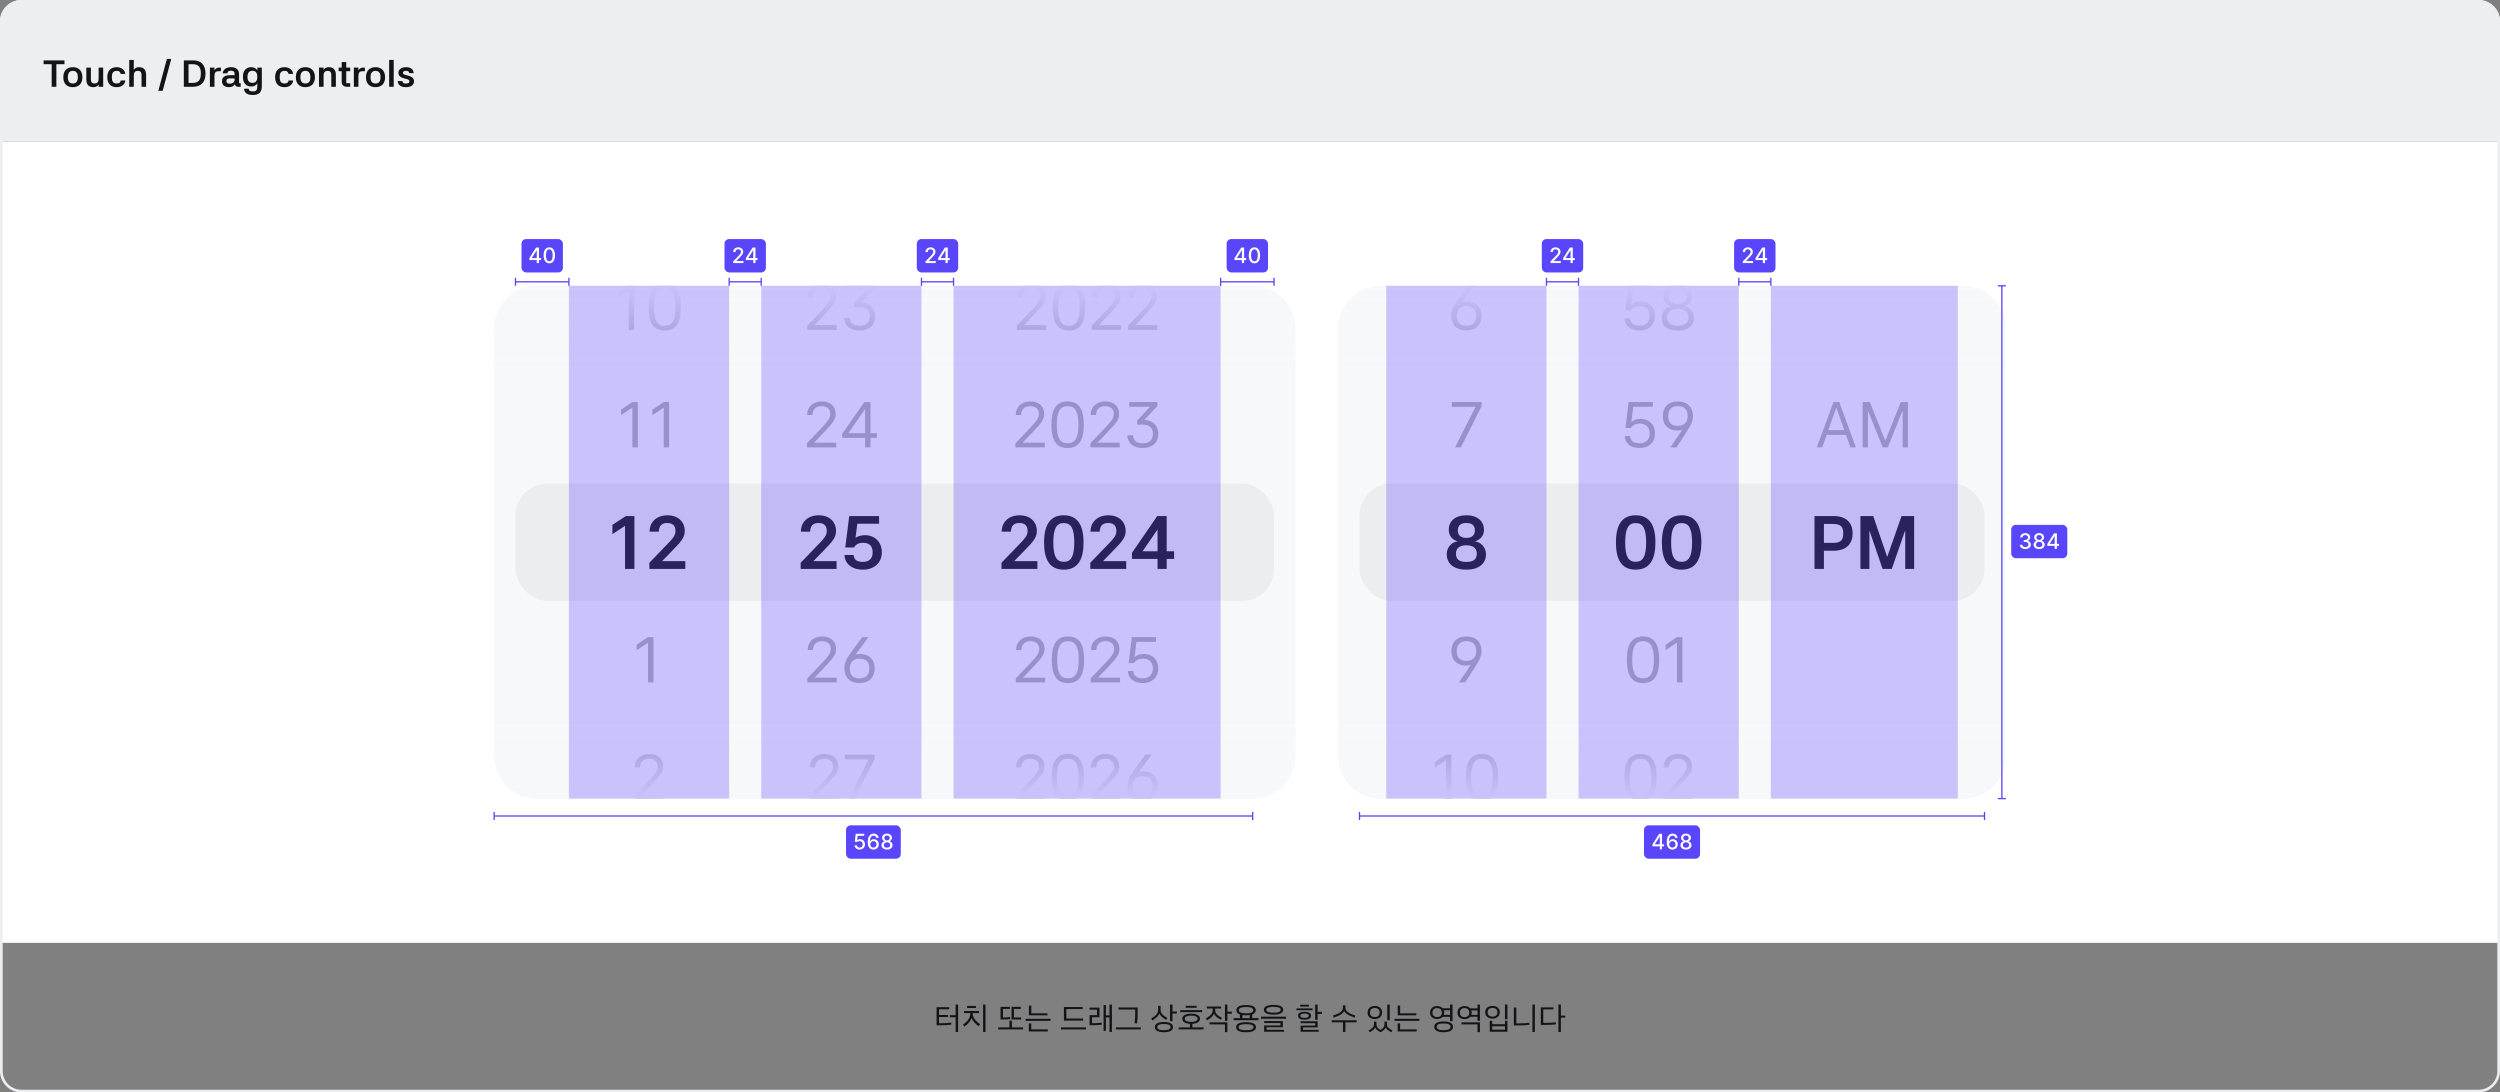 <svg width="1872" height="818" viewBox="0 0 1872 818" fill="none" xmlns="http://www.w3.org/2000/svg">
<rect x="0" y="0" width="1872" height="818" fill="#808080" stroke="none"/>
<g clip-path="url(#clip0_30165_47212)">
<rect width="1872" height="106" fill="#EDEEF2"/>
<path d="M32.644 45.204H48.268V48.088H42.22V65H38.692V48.088H32.644V45.204ZM54.532 65.28C50.08 65.28 47.392 62.592 47.392 57.832C47.392 53.044 50.108 50.3 54.532 50.3C58.9 50.3 61.7 52.988 61.7 57.832C61.7 62.648 58.928 65.28 54.532 65.28ZM54.532 62.508C57.052 62.508 58.284 61.024 58.284 57.832C58.284 54.64 57.052 53.072 54.532 53.072C52.04 53.072 50.808 54.64 50.808 57.832C50.808 61.024 52.04 62.508 54.532 62.508ZM73.85 50.608H77.266V65H73.85L73.878 63.236C73.01 64.496 71.946 65.28 69.986 65.28C66.822 65.28 64.638 63.74 64.638 59.484V50.608H68.054V59.456C68.054 61.584 68.95 62.508 70.742 62.508C72.842 62.508 73.85 61.444 73.85 59.036V50.608ZM87.453 65.28C82.777 65.28 80.341 62.536 80.341 57.804C80.341 53.044 82.889 50.3 87.397 50.3C90.953 50.3 93.669 52.484 93.753 55.368H90.337C90.281 54.22 89.497 53.072 87.425 53.072C84.709 53.072 83.757 54.612 83.757 57.804C83.757 60.968 84.709 62.508 87.425 62.508C89.469 62.508 90.281 61.64 90.393 60.268H93.809C93.753 62.844 91.345 65.28 87.453 65.28ZM100.185 65H96.769V44.896H100.185L100.157 52.344C101.025 51.084 102.089 50.3 104.049 50.3C107.213 50.3 109.397 51.84 109.397 56.096V65H105.981V56.124C105.981 53.996 105.085 53.072 103.293 53.072C101.193 53.072 100.185 54.136 100.185 56.544V65ZM121.828 67.968H118.552L124.964 44.14H128.24L121.828 67.968ZM137.651 65V45.204H144.623C150.783 45.204 153.891 48.872 153.891 55.088C153.891 61.276 150.783 65 144.371 65H137.651ZM144.203 62.088C148.823 62.088 150.391 59.708 150.391 55.088C150.391 50.44 148.823 48.088 144.455 48.088H141.179V62.088H144.203ZM160.588 65H157.172V50.608H160.588L160.56 52.736C161.372 51.28 162.52 50.608 164.312 50.608H165.432V53.324H163.64C161.596 53.324 160.588 54.36 160.588 56.74V65ZM178.267 65C176.951 65 176.139 64.216 175.831 63.04C175.047 64.412 173.675 65.28 171.547 65.28C168.355 65.28 166.227 63.88 166.227 60.8C166.227 57.188 169.335 56.292 172.079 56.292H175.663V55.312C175.663 53.716 174.795 52.932 172.947 52.932C171.155 52.932 170.343 53.604 170.175 54.92H166.759C166.955 51.98 169.643 50.3 173.031 50.3C175.607 50.3 179.023 51.28 179.023 55.536V62.228H180.227V65H178.267ZM169.531 60.716C169.531 62.004 170.287 62.648 171.911 62.648C174.291 62.648 175.663 61.444 175.663 59.596V58.7H172.107C170.371 58.7 169.531 59.428 169.531 60.716ZM188.084 64.776C184.36 64.776 181.896 62.256 181.896 57.552C181.896 52.54 184.612 50.3 188.084 50.3C190.324 50.3 191.836 51.224 192.732 52.736V50.608H196.064V64.16C196.204 68.752 194.104 71.16 189.428 71.16C184.696 71.16 182.932 69.284 182.764 66.428H186.208C186.376 67.8 186.824 68.444 189.428 68.444C192.004 68.444 192.648 67.352 192.676 64.552V62.452C191.752 63.88 190.268 64.776 188.084 64.776ZM189.036 62.06C191.472 62.06 192.676 60.52 192.676 57.552C192.676 54.556 191.472 53.016 189.036 53.016C186.544 53.016 185.312 54.556 185.312 57.552C185.312 60.52 186.544 62.06 189.036 62.06ZM213.125 65.28C208.449 65.28 206.013 62.536 206.013 57.804C206.013 53.044 208.561 50.3 213.069 50.3C216.625 50.3 219.341 52.484 219.425 55.368H216.009C215.953 54.22 215.169 53.072 213.097 53.072C210.381 53.072 209.429 54.612 209.429 57.804C209.429 60.968 210.381 62.508 213.097 62.508C215.141 62.508 215.953 61.64 216.065 60.268H219.481C219.425 62.844 217.017 65.28 213.125 65.28ZM228.657 65.28C224.205 65.28 221.517 62.592 221.517 57.832C221.517 53.044 224.233 50.3 228.657 50.3C233.025 50.3 235.825 52.988 235.825 57.832C235.825 62.648 233.053 65.28 228.657 65.28ZM228.657 62.508C231.177 62.508 232.409 61.024 232.409 57.832C232.409 54.64 231.177 53.072 228.657 53.072C226.165 53.072 224.933 54.64 224.933 57.832C224.933 61.024 226.165 62.508 228.657 62.508ZM242.291 65H238.875V50.608H242.291L242.263 52.344C243.131 51.084 244.195 50.3 246.155 50.3C249.319 50.3 251.503 51.84 251.503 56.096V65H248.087V56.124C248.087 53.996 247.191 53.072 245.399 53.072C243.299 53.072 242.291 54.136 242.291 56.544V65ZM262.227 53.324H259.259V62.284H262.227V65H259.987C257.551 65 255.843 63.88 255.843 61.276V53.324H253.575V50.608H255.843V46.464H259.259V50.608H262.227V53.324ZM268.377 65H264.961V50.608H268.377L268.349 52.736C269.161 51.28 270.309 50.608 272.101 50.608H273.221V53.324H271.429C269.385 53.324 268.377 54.36 268.377 56.74V65ZM281.184 65.28C276.732 65.28 274.044 62.592 274.044 57.832C274.044 53.044 276.76 50.3 281.184 50.3C285.552 50.3 288.352 52.988 288.352 57.832C288.352 62.648 285.58 65.28 281.184 65.28ZM281.184 62.508C283.704 62.508 284.936 61.024 284.936 57.832C284.936 54.64 283.704 53.072 281.184 53.072C278.692 53.072 277.46 54.64 277.46 57.832C277.46 61.024 278.692 62.508 281.184 62.508ZM294.818 65H291.402V44.896H294.818V65ZM306.457 54.78C306.233 53.436 305.561 53.044 304.105 53.044C302.649 53.044 301.725 53.52 301.725 54.472C301.725 55.284 302.285 55.788 303.657 56.124L305.673 56.656C308.529 57.384 310.013 58.672 310.013 60.828C310.013 63.572 307.829 65.28 303.881 65.28C300.157 65.28 298.029 63.656 297.805 60.716H301.333C301.501 62.032 302.145 62.536 303.825 62.536C305.953 62.536 306.541 61.948 306.541 60.968C306.541 60.1 306.037 59.568 304.693 59.232L302.677 58.728C299.849 58 298.337 56.656 298.337 54.612C298.337 52.008 300.521 50.3 304.105 50.3C307.549 50.3 309.677 51.952 309.761 54.78H306.457Z" fill="#131417"/>
<rect width="1872" height="600" transform="translate(0 106)" fill="white"/>
<g clip-path="url(#clip1_30165_47212)">
<path d="M370 246C370 228.327 384.327 214 402 214H938C955.673 214 970 228.327 970 246V566C970 583.673 955.673 598 938 598H402C384.327 598 370 583.673 370 566V246Z" fill="#F7F8FA"/>
<rect x="386" y="362" width="568" height="88" rx="24" fill="#131417" fill-opacity="0.05"/>
<g clip-path="url(#clip2_30165_47212)">
<path d="M474.844 247H470.812V217.24L462.316 222.856V218.728L470.764 213.064H474.844V247ZM497.706 247.48C489.066 247.48 485.61 241.576 485.61 230.008C485.61 218.488 489.21 212.584 497.706 212.584C506.25 212.584 509.85 218.488 509.85 230.008C509.85 241.576 506.298 247.48 497.706 247.48ZM497.706 243.928C503.514 243.928 505.818 239.656 505.818 230.008C505.818 220.408 503.514 216.136 497.706 216.136C491.946 216.136 489.642 220.408 489.642 230.008C489.642 239.656 491.898 243.928 497.706 243.928Z" fill="#1B1C1E" fill-opacity="0.32"/>
<path d="M615.94 231.832C619.972 227.56 621.94 225.16 621.94 221.992C621.94 218.056 619.396 216.136 615.364 216.136C611.236 216.136 608.644 218.488 608.644 222.76H604.66C604.612 216.52 609.124 212.584 615.508 212.584C621.988 212.584 625.972 216.232 625.972 221.992C625.972 225.832 624.052 228.52 618.1 234.76L609.844 243.448H626.404V247H604.42V243.928L615.94 231.832ZM643.704 247.48C636.6 247.48 632.328 244.072 632.088 237.976H636.36C636.6 241.96 639 243.928 643.752 243.928C648.456 243.928 651.24 241.528 651.24 236.824C651.24 232.312 648.456 229.96 643.656 229.96H639.48L639.432 226.888L649.08 216.616H633.528V213.064H654.552V216.136L644.856 226.36C652.872 226.936 655.272 232.264 655.272 236.824C655.272 243.592 650.76 247.48 643.704 247.48Z" fill="#1B1C1E" fill-opacity="0.32"/>
<path d="M772.87 231.832C776.902 227.56 778.87 225.16 778.87 221.992C778.87 218.056 776.326 216.136 772.294 216.136C768.166 216.136 765.574 218.488 765.574 222.76H761.59C761.542 216.52 766.054 212.584 772.438 212.584C778.918 212.584 782.902 216.232 782.902 221.992C782.902 225.832 780.982 228.52 775.03 234.76L766.774 243.448H783.334V247H761.35V243.928L772.87 231.832ZM800.393 247.48C791.753 247.48 788.297 241.576 788.297 230.008C788.297 218.488 791.897 212.584 800.393 212.584C808.937 212.584 812.537 218.488 812.537 230.008C812.537 241.576 808.985 247.48 800.393 247.48ZM800.393 243.928C806.201 243.928 808.505 239.656 808.505 230.008C808.505 220.408 806.201 216.136 800.393 216.136C794.633 216.136 792.329 220.408 792.329 230.008C792.329 239.656 794.585 243.928 800.393 243.928ZM828.979 231.832C833.011 227.56 834.979 225.16 834.979 221.992C834.979 218.056 832.435 216.136 828.403 216.136C824.275 216.136 821.683 218.488 821.683 222.76H817.699C817.651 216.52 822.163 212.584 828.547 212.584C835.027 212.584 839.011 216.232 839.011 221.992C839.011 225.832 837.091 228.52 831.139 234.76L822.883 243.448H839.443V247H817.459V243.928L828.979 231.832ZM856.167 231.832C860.199 227.56 862.167 225.16 862.167 221.992C862.167 218.056 859.623 216.136 855.591 216.136C851.463 216.136 848.871 218.488 848.871 222.76H844.887C844.839 216.52 849.351 212.584 855.735 212.584C862.215 212.584 866.199 216.232 866.199 221.992C866.199 225.832 864.279 228.52 858.327 234.76L850.071 243.448H866.631V247H844.647V243.928L856.167 231.832Z" fill="#1B1C1E" fill-opacity="0.32"/>
</g>
<path d="M477.587 335H473.555V305.24L465.059 310.856V306.728L473.507 301.064H477.587V335ZM501.024 335H496.992V305.24L488.496 310.856V306.728L496.944 301.064H501.024V335Z" fill="#1B1C1E" fill-opacity="0.32"/>
<path d="M615.706 319.832C619.738 315.56 621.706 313.16 621.706 309.992C621.706 306.056 619.162 304.136 615.13 304.136C611.002 304.136 608.41 306.488 608.41 310.76H604.426C604.378 304.52 608.89 300.584 615.274 300.584C621.754 300.584 625.738 304.232 625.738 309.992C625.738 313.832 623.818 316.52 617.866 322.76L609.61 331.448H626.17V335H604.186V331.928L615.706 319.832ZM630.653 327.896V324.824L647.213 301.064H651.821V324.344H656.573V327.896H651.821V335H647.789V327.896H630.653ZM635.213 324.344H647.789V306.296L635.213 324.344Z" fill="#1B1C1E" fill-opacity="0.32"/>
<path d="M771.885 319.832C775.917 315.56 777.885 313.16 777.885 309.992C777.885 306.056 775.341 304.136 771.309 304.136C767.181 304.136 764.589 306.488 764.589 310.76H760.605C760.557 304.52 765.069 300.584 771.453 300.584C777.933 300.584 781.917 304.232 781.917 309.992C781.917 313.832 779.997 316.52 774.045 322.76L765.789 331.448H782.349V335H760.365V331.928L771.885 319.832ZM799.409 335.48C790.769 335.48 787.313 329.576 787.313 318.008C787.313 306.488 790.913 300.584 799.409 300.584C807.953 300.584 811.553 306.488 811.553 318.008C811.553 329.576 808.001 335.48 799.409 335.48ZM799.409 331.928C805.217 331.928 807.521 327.656 807.521 318.008C807.521 308.408 805.217 304.136 799.409 304.136C793.649 304.136 791.345 308.408 791.345 318.008C791.345 327.656 793.601 331.928 799.409 331.928ZM827.995 319.832C832.027 315.56 833.995 313.16 833.995 309.992C833.995 306.056 831.451 304.136 827.419 304.136C823.291 304.136 820.699 306.488 820.699 310.76H816.715C816.667 304.52 821.179 300.584 827.563 300.584C834.043 300.584 838.027 304.232 838.027 309.992C838.027 313.832 836.107 316.52 830.155 322.76L821.899 331.448H838.459V335H816.475V331.928L827.995 319.832ZM855.758 335.48C848.654 335.48 844.382 332.072 844.142 325.976H848.414C848.654 329.96 851.054 331.928 855.806 331.928C860.51 331.928 863.294 329.528 863.294 324.824C863.294 320.312 860.51 317.96 855.71 317.96H851.534L851.486 314.888L861.134 304.616H845.582V301.064H866.606V304.136L856.91 314.36C864.926 314.936 867.326 320.264 867.326 324.824C867.326 331.592 862.814 335.48 855.758 335.48Z" fill="#1B1C1E" fill-opacity="0.32"/>
<path d="M475.037 426H468.037V393.744L458.573 399.96V393.016L468.709 386.408H475.037V426ZM499.525 407.632C503.669 403.376 505.797 401.08 505.797 397.664C505.797 393.408 503.501 391.616 499.637 391.616C495.437 391.616 493.477 393.688 493.309 398.112H486.421C486.421 390.776 491.741 385.848 499.805 385.848C507.533 385.848 512.741 390.496 512.741 397.664C512.741 402.368 510.109 405.504 503.557 412.168L495.773 420.176H513.133V426H486.253V421.408L499.525 407.632Z" fill="#131417"/>
<path d="M612.818 407.632C616.962 403.376 619.09 401.08 619.09 397.664C619.09 393.408 616.794 391.616 612.93 391.616C608.73 391.616 606.77 393.688 606.602 398.112H599.714C599.714 390.776 605.034 385.848 613.098 385.848C620.826 385.848 626.034 390.496 626.034 397.664C626.034 402.368 623.402 405.504 616.85 412.168L609.066 420.176H626.426V426H599.546V421.408L612.818 407.632ZM646.152 426.56C637.64 426.56 632.432 421.8 632.376 415.584H639.208C639.432 418.944 641.392 420.736 646.152 420.736C650.968 420.736 653.432 418.048 653.432 413.68C653.432 409.256 651.416 406.512 646.32 406.456C643.128 406.4 640.776 407.576 639.544 409.928H632.936L635.904 386.408H658.248V392.176H641.952L640.608 402.704C642.624 401.472 644.92 400.744 647.664 400.744C655 400.744 660.32 405.784 660.32 413.568C660.32 421.24 654.776 426.56 646.152 426.56Z" fill="#131417"/>
<path d="M763.185 407.632C767.329 403.376 769.457 401.08 769.457 397.664C769.457 393.408 767.161 391.616 763.297 391.616C759.097 391.616 757.137 393.688 756.969 398.112H750.081C750.081 390.776 755.401 385.848 763.465 385.848C771.193 385.848 776.401 390.496 776.401 397.664C776.401 402.368 773.769 405.504 767.217 412.168L759.433 420.176H776.793V426H749.913V421.408L763.185 407.632ZM796.575 426.56C785.991 426.56 781.791 419.056 781.791 406.176C781.791 393.24 786.215 385.848 796.575 385.848C806.935 385.848 811.359 393.24 811.359 406.176C811.359 419.168 806.991 426.56 796.575 426.56ZM796.575 420.68C802.063 420.68 804.415 416.592 804.415 406.176C804.415 395.76 802.063 391.672 796.575 391.672C791.087 391.672 788.735 395.76 788.735 406.176C788.735 416.592 791.031 420.68 796.575 420.68ZM829.685 407.632C833.829 403.376 835.957 401.08 835.957 397.664C835.957 393.408 833.661 391.616 829.797 391.616C825.597 391.616 823.637 393.688 823.469 398.112H816.581C816.581 390.776 821.901 385.848 829.965 385.848C837.693 385.848 842.901 390.496 842.901 397.664C842.901 402.368 840.269 405.504 833.717 412.168L825.933 420.176H843.293V426H816.413V421.408L829.685 407.632ZM847.619 418.552V413.96L866.547 386.408H873.603V412.784H879.147V418.552H873.603V426H866.771V418.552H847.619ZM855.571 412.784H866.771V396.488L855.571 412.784Z" fill="#131417"/>
<path d="M489.305 511H485.273V481.24L476.777 486.856V482.728L485.225 477.064H489.305V511Z" fill="#1B1C1E" fill-opacity="0.32"/>
<path d="M616.057 495.832C620.089 491.56 622.057 489.16 622.057 485.992C622.057 482.056 619.513 480.136 615.481 480.136C611.353 480.136 608.761 482.488 608.761 486.76H604.777C604.729 480.52 609.241 476.584 615.625 476.584C622.105 476.584 626.089 480.232 626.089 485.992C626.089 489.832 624.169 492.52 618.217 498.76L609.961 507.448H626.521V511H604.537V507.928L616.057 495.832ZM632.301 500.248C632.349 496.792 633.501 493.576 637.389 488.296L645.645 477.064H650.301L640.557 490.264C641.517 489.928 642.621 489.64 644.013 489.64C650.781 489.64 654.957 493.864 654.957 500.488C654.957 507.112 650.877 511.48 643.629 511.48C636.333 511.48 632.253 507.064 632.301 500.248ZM636.333 500.488C636.333 505.096 638.493 507.928 643.629 507.928C648.717 507.928 650.925 505.096 650.925 500.488C650.925 495.88 648.717 493.192 643.629 493.192C639.069 493.192 636.333 495.88 636.333 500.488Z" fill="#1B1C1E" fill-opacity="0.32"/>
<path d="M772.143 495.832C776.175 491.56 778.143 489.16 778.143 485.992C778.143 482.056 775.599 480.136 771.567 480.136C767.439 480.136 764.847 482.488 764.847 486.76H760.863C760.815 480.52 765.327 476.584 771.711 476.584C778.191 476.584 782.175 480.232 782.175 485.992C782.175 489.832 780.255 492.52 774.303 498.76L766.047 507.448H782.607V511H760.623V507.928L772.143 495.832ZM799.667 511.48C791.027 511.48 787.571 505.576 787.571 494.008C787.571 482.488 791.171 476.584 799.667 476.584C808.211 476.584 811.811 482.488 811.811 494.008C811.811 505.576 808.259 511.48 799.667 511.48ZM799.667 507.928C805.475 507.928 807.779 503.656 807.779 494.008C807.779 484.408 805.475 480.136 799.667 480.136C793.907 480.136 791.603 484.408 791.603 494.008C791.603 503.656 793.859 507.928 799.667 507.928ZM828.253 495.832C832.285 491.56 834.253 489.16 834.253 485.992C834.253 482.056 831.709 480.136 827.677 480.136C823.549 480.136 820.957 482.488 820.957 486.76H816.973C816.925 480.52 821.437 476.584 827.821 476.584C834.301 476.584 838.285 480.232 838.285 485.992C838.285 489.832 836.365 492.52 830.413 498.76L822.157 507.448H838.717V511H816.733V507.928L828.253 495.832ZM855.824 511.48C848.96 511.48 844.784 507.976 844.544 502.456H848.624C848.864 506.104 851.312 507.928 855.824 507.928C860.576 507.928 863.264 504.952 863.264 500.632C863.264 496.312 860.96 493.24 855.968 493.192C852.8 493.144 850.496 494.296 849.2 496.504H845.12L847.52 477.064H865.664V480.616H850.928L849.584 492.04C851.312 490.504 853.568 489.64 856.304 489.64C863.216 489.64 867.296 494.2 867.296 500.536C867.296 506.968 862.928 511.48 855.824 511.48Z" fill="#1B1C1E" fill-opacity="0.32"/>
<g clip-path="url(#clip3_30165_47212)">
<path d="M486.518 583.832C490.55 579.56 492.518 577.16 492.518 573.992C492.518 570.056 489.974 568.136 485.942 568.136C481.814 568.136 479.222 570.488 479.222 574.76H475.238C475.19 568.52 479.702 564.584 486.086 564.584C492.566 564.584 496.55 568.232 496.55 573.992C496.55 577.832 494.63 580.52 488.678 586.76L480.422 595.448H496.982V599H474.998V595.928L486.518 583.832Z" fill="#1B1C1E" fill-opacity="0.32"/>
<path d="M617.745 583.832C621.777 579.56 623.745 577.16 623.745 573.992C623.745 570.056 621.201 568.136 617.169 568.136C613.041 568.136 610.449 570.488 610.449 574.76H606.465C606.417 568.52 610.929 564.584 617.313 564.584C623.793 564.584 627.777 568.232 627.777 573.992C627.777 577.832 625.857 580.52 619.905 586.76L611.649 595.448H628.209V599H606.225V595.928L617.745 583.832ZM632.692 568.616V565.064H655.012V568.136L639.508 599H635.092L650.5 568.616H632.692Z" fill="#1B1C1E" fill-opacity="0.32"/>
<path d="M772.003 583.832C776.035 579.56 778.003 577.16 778.003 573.992C778.003 570.056 775.459 568.136 771.427 568.136C767.299 568.136 764.707 570.488 764.707 574.76H760.723C760.675 568.52 765.187 564.584 771.571 564.584C778.051 564.584 782.035 568.232 782.035 573.992C782.035 577.832 780.115 580.52 774.163 586.76L765.907 595.448H782.467V599H760.483V595.928L772.003 583.832ZM799.526 599.48C790.886 599.48 787.43 593.576 787.43 582.008C787.43 570.488 791.03 564.584 799.526 564.584C808.07 564.584 811.67 570.488 811.67 582.008C811.67 593.576 808.118 599.48 799.526 599.48ZM799.526 595.928C805.334 595.928 807.638 591.656 807.638 582.008C807.638 572.408 805.334 568.136 799.526 568.136C793.766 568.136 791.462 572.408 791.462 582.008C791.462 591.656 793.718 595.928 799.526 595.928ZM828.112 583.832C832.144 579.56 834.112 577.16 834.112 573.992C834.112 570.056 831.568 568.136 827.536 568.136C823.408 568.136 820.816 570.488 820.816 574.76H816.832C816.784 568.52 821.296 564.584 827.68 564.584C834.16 564.584 838.144 568.232 838.144 573.992C838.144 577.832 836.224 580.52 830.272 586.76L822.016 595.448H838.576V599H816.592V595.928L828.112 583.832ZM844.355 588.248C844.404 584.792 845.556 581.576 849.444 576.296L857.7 565.064H862.356L852.612 578.264C853.572 577.928 854.676 577.64 856.068 577.64C862.836 577.64 867.012 581.864 867.012 588.488C867.012 595.112 862.932 599.48 855.684 599.48C848.388 599.48 844.308 595.064 844.355 588.248ZM848.388 588.488C848.388 593.096 850.548 595.928 855.684 595.928C860.772 595.928 862.98 593.096 862.98 588.488C862.98 583.88 860.772 581.192 855.684 581.192C851.124 581.192 848.388 583.88 848.388 588.488Z" fill="#1B1C1E" fill-opacity="0.32"/>
</g>
<rect x="370" y="214" width="600" height="60" fill="url(#paint0_linear_30165_47212)"/>
<rect x="370" y="538" width="600" height="60" fill="url(#paint1_linear_30165_47212)"/>
</g>
<g clip-path="url(#clip4_30165_47212)">
<path d="M1002 246C1002 228.327 1016.33 214 1034 214H1470C1487.67 214 1502 228.327 1502 246V566C1502 583.673 1487.67 598 1470 598H1034C1016.33 598 1002 583.673 1002 566V246Z" fill="#F7F8FA"/>
<rect x="1018" y="362" width="468" height="88" rx="24" fill="#131417" fill-opacity="0.05"/>
<g clip-path="url(#clip5_30165_47212)">
<path d="M1086.71 236.248C1086.76 232.792 1087.91 229.576 1091.8 224.296L1100.05 213.064H1104.71L1094.96 226.264C1095.92 225.928 1097.03 225.64 1098.42 225.64C1105.19 225.64 1109.36 229.864 1109.36 236.488C1109.36 243.112 1105.28 247.48 1098.04 247.48C1090.74 247.48 1086.66 243.064 1086.71 236.248ZM1090.74 236.488C1090.74 241.096 1092.9 243.928 1098.04 243.928C1103.12 243.928 1105.33 241.096 1105.33 236.488C1105.33 231.88 1103.12 229.192 1098.04 229.192C1093.48 229.192 1090.74 231.88 1090.74 236.488Z" fill="#1B1C1E" fill-opacity="0.32"/>
<path d="M1227.76 247.48C1220.9 247.48 1216.72 243.976 1216.48 238.456H1220.56C1220.8 242.104 1223.25 243.928 1227.76 243.928C1232.51 243.928 1235.2 240.952 1235.2 236.632C1235.2 232.312 1232.9 229.24 1227.91 229.192C1224.74 229.144 1222.43 230.296 1221.14 232.504H1217.06L1219.46 213.064H1237.6V216.616H1222.87L1221.52 228.04C1223.25 226.504 1225.51 225.64 1228.24 225.64C1235.15 225.64 1239.23 230.2 1239.23 236.536C1239.23 242.968 1234.87 247.48 1227.76 247.48ZM1256.31 247.48C1248.05 247.48 1244.26 243.784 1244.26 237.976C1244.26 233.368 1247.23 230.008 1251.12 229.384V229.192C1247.76 228.376 1245.55 225.544 1245.55 221.608C1245.55 216.136 1249.15 212.584 1256.31 212.584C1263.46 212.584 1267.06 216.136 1267.06 221.608C1267.06 225.544 1264.75 228.376 1261.44 229.192V229.384C1265.28 230.008 1268.4 233.368 1268.4 237.976C1268.4 243.784 1264.47 247.48 1256.31 247.48ZM1256.31 243.928C1261.92 243.928 1264.37 241.576 1264.37 237.592C1264.37 233.608 1261.54 231.256 1256.31 231.256C1251.03 231.256 1248.29 233.608 1248.29 237.592C1248.29 241.576 1250.69 243.928 1256.31 243.928ZM1256.31 227.704C1260.77 227.704 1263.07 225.592 1263.07 221.944C1263.07 218.296 1260.87 216.136 1256.31 216.136C1251.65 216.136 1249.54 218.296 1249.54 221.944C1249.54 225.592 1251.79 227.704 1256.31 227.704Z" fill="#1B1C1E" fill-opacity="0.32"/>
</g>
<path d="M1087.1 304.616V301.064H1109.42V304.136L1093.91 335H1089.5L1104.91 304.616H1087.1Z" fill="#1B1C1E" fill-opacity="0.32"/>
<path d="M1227.83 335.48C1220.97 335.48 1216.79 331.976 1216.55 326.456H1220.63C1220.87 330.104 1223.32 331.928 1227.83 331.928C1232.58 331.928 1235.27 328.952 1235.27 324.632C1235.27 320.312 1232.97 317.24 1227.98 317.192C1224.81 317.144 1222.5 318.296 1221.21 320.504H1217.13L1219.53 301.064H1237.67V304.616H1222.94L1221.59 316.04C1223.32 314.504 1225.58 313.64 1228.31 313.64C1235.22 313.64 1239.3 318.2 1239.3 324.536C1239.3 330.968 1234.94 335.48 1227.83 335.48ZM1267.7 311.816C1267.66 315.272 1266.22 318.296 1262.66 323.768L1255.42 335H1250.76L1259.69 321.752C1258.68 322.088 1257.53 322.424 1256.04 322.424C1249.27 322.424 1245.1 318.2 1245.1 311.576C1245.1 304.952 1249.18 300.584 1256.42 300.584C1263.72 300.584 1267.75 305 1267.7 311.816ZM1263.72 311.576C1263.72 306.968 1261.56 304.136 1256.42 304.136C1251.34 304.136 1249.13 306.968 1249.13 311.576C1249.13 316.184 1251.34 318.872 1256.42 318.872C1260.98 318.872 1263.72 316.184 1263.72 311.576Z" fill="#1B1C1E" fill-opacity="0.32"/>
<path d="M1375.16 305.624H1374.87L1369.06 322.088H1381.02L1375.16 305.624ZM1360.42 335L1372.9 301.064H1377.22L1389.7 335H1385.58L1382.26 325.64H1367.82L1364.5 335H1360.42ZM1400.09 301.064L1411.61 329.72H1411.85L1423.32 301.064H1428.65V335H1424.71V308.168H1424.37L1413.57 335H1409.78L1398.98 308.168H1398.69V335H1394.76V301.064H1400.09Z" fill="#1B1C1E" fill-opacity="0.32"/>
<path d="M1097.99 426.56C1088.14 426.56 1083.38 421.8 1083.32 415.024C1083.27 409.704 1087.13 406.008 1091.33 405.392V405.224C1087.63 404.272 1084.83 401.304 1084.83 396.768C1084.83 390.384 1089.43 385.848 1097.99 385.848C1106.56 385.848 1111.15 390.384 1111.21 396.768C1111.21 401.304 1108.19 404.272 1104.6 405.224V405.392C1108.75 406.008 1112.67 409.704 1112.72 415.024C1112.72 421.8 1107.68 426.56 1097.99 426.56ZM1097.99 420.792C1103.65 420.792 1105.83 418.496 1105.83 414.52C1105.83 410.6 1103.2 408.304 1097.99 408.304C1092.79 408.304 1090.21 410.6 1090.21 414.52C1090.21 418.496 1092.34 420.792 1097.99 420.792ZM1097.99 402.76C1102.31 402.76 1104.38 400.688 1104.38 397.16C1104.38 393.632 1102.42 391.616 1097.99 391.616C1093.51 391.616 1091.61 393.632 1091.61 397.16C1091.61 400.688 1093.68 402.76 1097.99 402.76Z" fill="#131417"/>
<path d="M1224.79 426.56C1214.21 426.56 1210.01 419.056 1210.01 406.176C1210.01 393.24 1214.43 385.848 1224.79 385.848C1235.15 385.848 1239.58 393.24 1239.58 406.176C1239.58 419.168 1235.21 426.56 1224.79 426.56ZM1224.79 420.68C1230.28 420.68 1232.63 416.592 1232.63 406.176C1232.63 395.76 1230.28 391.672 1224.79 391.672C1219.31 391.672 1216.95 395.76 1216.95 406.176C1216.95 416.592 1219.25 420.68 1224.79 420.68ZM1259.19 426.56C1248.61 426.56 1244.41 419.056 1244.41 406.176C1244.41 393.24 1248.83 385.848 1259.19 385.848C1269.55 385.848 1273.98 393.24 1273.98 406.176C1273.98 419.168 1269.61 426.56 1259.19 426.56ZM1259.19 420.68C1264.68 420.68 1267.03 416.592 1267.03 406.176C1267.03 395.76 1264.68 391.672 1259.19 391.672C1253.7 391.672 1251.35 395.76 1251.35 406.176C1251.35 416.592 1253.65 420.68 1259.19 420.68Z" fill="#131417"/>
<path d="M1372.86 386.408C1383.28 386.408 1387.25 392.176 1387.25 399.4C1387.25 406.512 1383.28 412.392 1372.86 412.392H1365.75V426H1358.69V386.408H1372.86ZM1372.64 406.512C1378.91 406.512 1380.2 403.88 1380.2 399.4C1380.2 394.864 1378.91 392.344 1372.64 392.344H1365.75V406.512H1372.64ZM1402.67 386.408L1413.03 416.76H1413.25L1423.89 386.408H1433.3V426H1426.64V397.664H1426.41L1416.56 426H1409.67L1399.98 397.664H1399.81V426H1393.09V386.408H1402.67Z" fill="#131417"/>
<path d="M1109.38 487.816C1109.34 491.272 1107.9 494.296 1104.34 499.768L1097.1 511H1092.44L1101.37 497.752C1100.36 498.088 1099.21 498.424 1097.72 498.424C1090.95 498.424 1086.78 494.2 1086.78 487.576C1086.78 480.952 1090.86 476.584 1098.1 476.584C1105.4 476.584 1109.43 481 1109.38 487.816ZM1105.4 487.576C1105.4 482.968 1103.24 480.136 1098.1 480.136C1093.02 480.136 1090.81 482.968 1090.81 487.576C1090.81 492.184 1093.02 494.872 1098.1 494.872C1102.66 494.872 1105.4 492.184 1105.4 487.576Z" fill="#1B1C1E" fill-opacity="0.32"/>
<path d="M1230.27 511.48C1221.63 511.48 1218.17 505.576 1218.17 494.008C1218.17 482.488 1221.77 476.584 1230.27 476.584C1238.81 476.584 1242.41 482.488 1242.41 494.008C1242.41 505.576 1238.86 511.48 1230.27 511.48ZM1230.27 507.928C1236.08 507.928 1238.38 503.656 1238.38 494.008C1238.38 484.408 1236.08 480.136 1230.27 480.136C1224.51 480.136 1222.2 484.408 1222.2 494.008C1222.2 503.656 1224.46 507.928 1230.27 507.928ZM1259.77 511H1255.73V481.24L1247.24 486.856V482.728L1255.69 477.064H1259.77V511Z" fill="#1B1C1E" fill-opacity="0.32"/>
<g clip-path="url(#clip6_30165_47212)">
<path d="M1086.84 599H1082.81V569.24L1074.32 574.856V570.728L1082.76 565.064H1086.84V599ZM1109.71 599.48C1101.07 599.48 1097.61 593.576 1097.61 582.008C1097.61 570.488 1101.21 564.584 1109.71 564.584C1118.25 564.584 1121.85 570.488 1121.85 582.008C1121.85 593.576 1118.3 599.48 1109.71 599.48ZM1109.71 595.928C1115.51 595.928 1117.82 591.656 1117.82 582.008C1117.82 572.408 1115.51 568.136 1109.71 568.136C1103.95 568.136 1101.64 572.408 1101.64 582.008C1101.64 591.656 1103.9 595.928 1109.71 595.928Z" fill="#1B1C1E" fill-opacity="0.32"/>
<path d="M1228.39 599.48C1219.75 599.48 1216.3 593.576 1216.3 582.008C1216.3 570.488 1219.9 564.584 1228.39 564.584C1236.94 564.584 1240.54 570.488 1240.54 582.008C1240.54 593.576 1236.99 599.48 1228.39 599.48ZM1228.39 595.928C1234.2 595.928 1236.51 591.656 1236.51 582.008C1236.51 572.408 1234.2 568.136 1228.39 568.136C1222.63 568.136 1220.33 572.408 1220.33 582.008C1220.33 591.656 1222.59 595.928 1228.39 595.928ZM1256.98 583.832C1261.01 579.56 1262.98 577.16 1262.98 573.992C1262.98 570.056 1260.44 568.136 1256.4 568.136C1252.28 568.136 1249.68 570.488 1249.68 574.76H1245.7C1245.65 568.52 1250.16 564.584 1256.55 564.584C1263.03 564.584 1267.01 568.232 1267.01 573.992C1267.01 577.832 1265.09 580.52 1259.14 586.76L1250.88 595.448H1267.44V599H1245.46V595.928L1256.98 583.832Z" fill="#1B1C1E" fill-opacity="0.32"/>
</g>
<rect x="1002" y="214" width="500" height="60" fill="url(#paint2_linear_30165_47212)"/>
<rect x="1002" y="538" width="500" height="60" fill="url(#paint3_linear_30165_47212)"/>
</g>
<rect opacity="0.3" x="1038" y="214" width="120" height="384" fill="#5A46FA"/>
<rect opacity="0.3" x="1182" y="214" width="120" height="384" fill="#5A46FA"/>
<rect opacity="0.3" x="1326" y="214" width="140" height="384" fill="#5A46FA"/>
<rect opacity="0.3" x="426" y="214" width="120" height="384" fill="#5A46FA"/>
<rect opacity="0.3" x="570" y="214" width="120" height="384" fill="#5A46FA"/>
<rect opacity="0.3" x="714" y="214" width="200" height="384" fill="#5A46FA"/>
<path d="M370 611H938" stroke="#5A46FA"/>
<path d="M370 608V614" stroke="#5A46FA"/>
<path d="M938 608V614" stroke="#5A46FA"/>
<rect x="633.5" y="618" width="41" height="25" rx="3.5" fill="#5A46FA"/>
<path d="M643.699 636.159C642.987 636.159 642.346 636.023 641.778 635.75C641.214 635.473 640.763 635.095 640.426 634.614C640.089 634.133 639.909 633.583 639.886 632.966H641.591C641.632 633.466 641.854 633.877 642.255 634.199C642.657 634.521 643.138 634.682 643.699 634.682C644.146 634.682 644.541 634.58 644.886 634.375C645.235 634.167 645.507 633.881 645.704 633.517C645.905 633.153 646.005 632.739 646.005 632.273C646.005 631.799 645.903 631.377 645.699 631.006C645.494 630.634 645.212 630.343 644.852 630.131C644.496 629.919 644.087 629.811 643.625 629.807C643.273 629.807 642.918 629.867 642.562 629.989C642.206 630.11 641.918 630.269 641.699 630.466L640.091 630.227L640.744 624.364H647.142V625.869H642.204L641.835 629.125H641.903C642.13 628.905 642.432 628.722 642.807 628.574C643.185 628.426 643.591 628.352 644.023 628.352C644.731 628.352 645.362 628.521 645.915 628.858C646.471 629.195 646.909 629.655 647.227 630.239C647.549 630.818 647.708 631.485 647.704 632.239C647.708 632.992 647.538 633.665 647.193 634.256C646.852 634.847 646.379 635.312 645.773 635.653C645.17 635.991 644.479 636.159 643.699 636.159ZM654.002 636.159C653.483 636.152 652.972 636.057 652.468 635.875C651.968 635.693 651.513 635.39 651.104 634.966C650.695 634.542 650.368 633.972 650.121 633.256C649.879 632.54 649.758 631.646 649.758 630.574C649.758 629.559 649.858 628.657 650.059 627.869C650.263 627.081 650.557 626.417 650.94 625.875C651.322 625.33 651.784 624.915 652.326 624.631C652.868 624.347 653.476 624.205 654.15 624.205C654.843 624.205 655.459 624.341 655.996 624.614C656.534 624.886 656.97 625.263 657.303 625.744C657.64 626.225 657.854 626.773 657.945 627.386H656.212C656.095 626.902 655.862 626.506 655.513 626.199C655.165 625.892 654.71 625.739 654.15 625.739C653.298 625.739 652.633 626.11 652.156 626.852C651.682 627.595 651.443 628.627 651.44 629.949H651.525C651.726 629.619 651.972 629.339 652.263 629.108C652.559 628.873 652.888 628.693 653.252 628.568C653.62 628.439 654.006 628.375 654.411 628.375C655.085 628.375 655.695 628.54 656.241 628.869C656.79 629.195 657.228 629.646 657.553 630.222C657.879 630.797 658.042 631.456 658.042 632.199C658.042 632.941 657.873 633.614 657.536 634.216C657.203 634.818 656.733 635.295 656.127 635.648C655.521 635.996 654.813 636.167 654.002 636.159ZM653.996 634.682C654.443 634.682 654.843 634.572 655.195 634.352C655.548 634.133 655.826 633.837 656.031 633.466C656.235 633.095 656.337 632.68 656.337 632.222C656.337 631.775 656.237 631.367 656.036 631C655.839 630.633 655.567 630.341 655.218 630.125C654.873 629.909 654.479 629.801 654.036 629.801C653.699 629.801 653.387 629.866 653.099 629.994C652.815 630.123 652.565 630.301 652.349 630.528C652.133 630.756 651.962 631.017 651.837 631.312C651.716 631.604 651.656 631.913 651.656 632.239C651.656 632.674 651.756 633.078 651.957 633.449C652.161 633.82 652.44 634.119 652.792 634.347C653.148 634.57 653.549 634.682 653.996 634.682ZM664.203 636.159C663.389 636.159 662.669 636.019 662.044 635.739C661.423 635.458 660.936 635.072 660.584 634.58C660.232 634.087 660.057 633.527 660.061 632.898C660.057 632.405 660.158 631.953 660.362 631.54C660.571 631.123 660.853 630.777 661.209 630.5C661.565 630.22 661.963 630.042 662.402 629.966V629.898C661.823 629.758 661.359 629.447 661.01 628.966C660.662 628.485 660.489 627.932 660.493 627.307C660.489 626.712 660.647 626.182 660.965 625.716C661.287 625.246 661.728 624.877 662.289 624.608C662.849 624.339 663.487 624.205 664.203 624.205C664.912 624.205 665.544 624.341 666.101 624.614C666.662 624.883 667.103 625.252 667.425 625.722C667.747 626.187 667.91 626.716 667.914 627.307C667.91 627.932 667.732 628.485 667.379 628.966C667.027 629.447 666.569 629.758 666.004 629.898V629.966C666.44 630.042 666.832 630.22 667.181 630.5C667.533 630.777 667.813 631.123 668.022 631.54C668.234 631.953 668.342 632.405 668.345 632.898C668.342 633.527 668.164 634.087 667.811 634.58C667.459 635.072 666.97 635.458 666.345 635.739C665.724 636.019 665.01 636.159 664.203 636.159ZM664.203 634.722C664.684 634.722 665.101 634.642 665.453 634.483C665.806 634.32 666.078 634.095 666.272 633.807C666.465 633.515 666.563 633.174 666.567 632.784C666.563 632.379 666.457 632.021 666.249 631.71C666.044 631.4 665.766 631.155 665.414 630.977C665.061 630.799 664.658 630.71 664.203 630.71C663.745 630.71 663.338 630.799 662.982 630.977C662.626 631.155 662.345 631.4 662.141 631.71C661.936 632.021 661.836 632.379 661.84 632.784C661.836 633.174 661.929 633.515 662.118 633.807C662.311 634.095 662.586 634.32 662.942 634.483C663.298 634.642 663.718 634.722 664.203 634.722ZM664.203 629.307C664.59 629.307 664.932 629.229 665.232 629.074C665.531 628.919 665.766 628.703 665.936 628.426C666.111 628.15 666.2 627.826 666.203 627.455C666.2 627.091 666.112 626.773 665.942 626.5C665.775 626.227 665.542 626.017 665.243 625.869C664.944 625.718 664.597 625.642 664.203 625.642C663.802 625.642 663.45 625.718 663.147 625.869C662.847 626.017 662.614 626.227 662.448 626.5C662.281 626.773 662.2 627.091 662.203 627.455C662.2 627.826 662.283 628.15 662.453 628.426C662.624 628.703 662.859 628.919 663.158 629.074C663.461 629.229 663.809 629.307 664.203 629.307Z" fill="white"/>
<path d="M1018 611H1486" stroke="#5A46FA"/>
<path d="M1018 608V614" stroke="#5A46FA"/>
<path d="M1486 608V614" stroke="#5A46FA"/>
<rect x="1231" y="618" width="42" height="25" rx="3.5" fill="#5A46FA"/>
<path d="M1237.34 633.727V632.307L1242.37 624.364H1243.49V626.455H1242.78L1239.18 632.148V632.239H1246.07V633.727H1237.34ZM1242.86 636V633.295L1242.87 632.648V624.364H1244.53V636H1242.86ZM1252.28 636.159C1251.76 636.152 1251.25 636.057 1250.74 635.875C1250.24 635.693 1249.79 635.39 1249.38 634.966C1248.97 634.542 1248.64 633.972 1248.39 633.256C1248.15 632.54 1248.03 631.646 1248.03 630.574C1248.03 629.559 1248.13 628.657 1248.33 627.869C1248.54 627.081 1248.83 626.417 1249.21 625.875C1249.6 625.33 1250.06 624.915 1250.6 624.631C1251.14 624.347 1251.75 624.205 1252.42 624.205C1253.12 624.205 1253.73 624.341 1254.27 624.614C1254.81 624.886 1255.24 625.263 1255.58 625.744C1255.91 626.225 1256.13 626.773 1256.22 627.386H1254.49C1254.37 626.902 1254.14 626.506 1253.79 626.199C1253.44 625.892 1252.98 625.739 1252.42 625.739C1251.57 625.739 1250.91 626.11 1250.43 626.852C1249.96 627.595 1249.72 628.627 1249.71 629.949H1249.8C1250 629.619 1250.25 629.339 1250.54 629.108C1250.83 628.873 1251.16 628.693 1251.53 628.568C1251.89 628.439 1252.28 628.375 1252.68 628.375C1253.36 628.375 1253.97 628.54 1254.51 628.869C1255.06 629.195 1255.5 629.646 1255.83 630.222C1256.15 630.797 1256.32 631.456 1256.32 632.199C1256.32 632.941 1256.15 633.614 1255.81 634.216C1255.48 634.818 1255.01 635.295 1254.4 635.648C1253.79 635.996 1253.09 636.167 1252.28 636.159ZM1252.27 634.682C1252.72 634.682 1253.12 634.572 1253.47 634.352C1253.82 634.133 1254.1 633.837 1254.3 633.466C1254.51 633.095 1254.61 632.68 1254.61 632.222C1254.61 631.775 1254.51 631.367 1254.31 631C1254.11 630.633 1253.84 630.341 1253.49 630.125C1253.15 629.909 1252.75 629.801 1252.31 629.801C1251.97 629.801 1251.66 629.866 1251.37 629.994C1251.09 630.123 1250.84 630.301 1250.62 630.528C1250.41 630.756 1250.24 631.017 1250.11 631.312C1249.99 631.604 1249.93 631.913 1249.93 632.239C1249.93 632.674 1250.03 633.078 1250.23 633.449C1250.43 633.82 1250.71 634.119 1251.07 634.347C1251.42 634.57 1251.82 634.682 1252.27 634.682ZM1262.48 636.159C1261.66 636.159 1260.94 636.019 1260.32 635.739C1259.7 635.458 1259.21 635.072 1258.86 634.58C1258.51 634.087 1258.33 633.527 1258.33 632.898C1258.33 632.405 1258.43 631.953 1258.64 631.54C1258.84 631.123 1259.13 630.777 1259.48 630.5C1259.84 630.22 1260.24 630.042 1260.68 629.966V629.898C1260.1 629.758 1259.63 629.447 1259.28 628.966C1258.94 628.485 1258.76 627.932 1258.77 627.307C1258.76 626.712 1258.92 626.182 1259.24 625.716C1259.56 625.246 1260 624.877 1260.56 624.608C1261.12 624.339 1261.76 624.205 1262.48 624.205C1263.19 624.205 1263.82 624.341 1264.37 624.614C1264.94 624.883 1265.38 625.252 1265.7 625.722C1266.02 626.187 1266.18 626.716 1266.19 627.307C1266.18 627.932 1266.01 628.485 1265.65 628.966C1265.3 629.447 1264.84 629.758 1264.28 629.898V629.966C1264.71 630.042 1265.11 630.22 1265.45 630.5C1265.81 630.777 1266.09 631.123 1266.29 631.54C1266.51 631.953 1266.62 632.405 1266.62 632.898C1266.62 633.527 1266.44 634.087 1266.08 634.58C1265.73 635.072 1265.24 635.458 1264.62 635.739C1264 636.019 1263.28 636.159 1262.48 636.159ZM1262.48 634.722C1262.96 634.722 1263.37 634.642 1263.73 634.483C1264.08 634.32 1264.35 634.095 1264.54 633.807C1264.74 633.515 1264.84 633.174 1264.84 632.784C1264.84 632.379 1264.73 632.021 1264.52 631.71C1264.32 631.4 1264.04 631.155 1263.69 630.977C1263.33 630.799 1262.93 630.71 1262.48 630.71C1262.02 630.71 1261.61 630.799 1261.26 630.977C1260.9 631.155 1260.62 631.4 1260.41 631.71C1260.21 632.021 1260.11 632.379 1260.11 632.784C1260.11 633.174 1260.2 633.515 1260.39 633.807C1260.58 634.095 1260.86 634.32 1261.22 634.483C1261.57 634.642 1261.99 634.722 1262.48 634.722ZM1262.48 629.307C1262.86 629.307 1263.21 629.229 1263.51 629.074C1263.8 628.919 1264.04 628.703 1264.21 628.426C1264.38 628.15 1264.47 627.826 1264.48 627.455C1264.47 627.091 1264.39 626.773 1264.22 626.5C1264.05 626.227 1263.82 626.017 1263.52 625.869C1263.22 625.718 1262.87 625.642 1262.48 625.642C1262.08 625.642 1261.72 625.718 1261.42 625.869C1261.12 626.017 1260.89 626.227 1260.72 626.5C1260.55 626.773 1260.47 627.091 1260.48 627.455C1260.47 627.826 1260.56 628.15 1260.73 628.426C1260.9 628.703 1261.13 628.919 1261.43 629.074C1261.73 629.229 1262.08 629.307 1262.48 629.307Z" fill="white"/>
<path d="M546 211H570" stroke="#5A46FA"/>
<path d="M546 208V214" stroke="#5A46FA"/>
<path d="M570 208V214" stroke="#5A46FA"/>
<rect x="542.5" y="179" width="31" height="25" rx="3.5" fill="#5A46FA"/>
<path d="M549.024 197V195.727L552.961 191.648C553.382 191.205 553.728 190.816 554.001 190.483C554.277 190.146 554.484 189.826 554.62 189.523C554.757 189.22 554.825 188.898 554.825 188.557C554.825 188.17 554.734 187.837 554.552 187.557C554.37 187.273 554.122 187.055 553.808 186.903C553.493 186.748 553.139 186.67 552.745 186.67C552.329 186.67 551.965 186.756 551.654 186.926C551.344 187.097 551.105 187.337 550.938 187.648C550.772 187.958 550.688 188.322 550.688 188.739H549.012C549.012 188.03 549.175 187.411 549.501 186.881C549.827 186.35 550.274 185.939 550.842 185.648C551.41 185.352 552.056 185.205 552.779 185.205C553.51 185.205 554.154 185.35 554.711 185.642C555.272 185.93 555.709 186.324 556.024 186.824C556.338 187.32 556.495 187.881 556.495 188.506C556.495 188.938 556.414 189.36 556.251 189.773C556.092 190.186 555.813 190.646 555.416 191.153C555.018 191.657 554.465 192.269 553.757 192.989L551.444 195.409V195.494H556.683V197H549.024ZM558.502 194.727V193.307L563.53 185.364H564.65V187.455H563.939L560.343 193.148V193.239H567.235V194.727H558.502ZM564.019 197V194.295L564.03 193.648V185.364H565.695V197H564.019Z" fill="white"/>
<path d="M386 211H426" stroke="#5A46FA"/>
<path d="M386 208V214" stroke="#5A46FA"/>
<path d="M426 208V214" stroke="#5A46FA"/>
<rect x="390.5" y="179" width="31" height="25" rx="3.5" fill="#5A46FA"/>
<path d="M396.397 194.727V193.307L401.425 185.364H402.544V187.455H401.834L398.237 193.148V193.239H405.13V194.727H396.397ZM401.914 197V194.295L401.925 193.648V185.364H403.59V197H401.914ZM411.321 197.193C410.423 197.189 409.656 196.953 409.02 196.483C408.383 196.013 407.897 195.33 407.559 194.432C407.222 193.534 407.054 192.453 407.054 191.188C407.054 189.926 407.222 188.848 407.559 187.955C407.9 187.061 408.389 186.379 409.025 185.909C409.665 185.439 410.431 185.205 411.321 185.205C412.211 185.205 412.974 185.441 413.611 185.915C414.247 186.384 414.734 187.066 415.071 187.96C415.412 188.85 415.582 189.926 415.582 191.188C415.582 192.456 415.414 193.54 415.076 194.438C414.739 195.331 414.253 196.015 413.616 196.489C412.98 196.958 412.215 197.193 411.321 197.193ZM411.321 195.676C412.109 195.676 412.724 195.292 413.167 194.523C413.614 193.754 413.838 192.642 413.838 191.188C413.838 190.222 413.736 189.405 413.531 188.739C413.33 188.068 413.04 187.561 412.662 187.216C412.287 186.867 411.84 186.693 411.321 186.693C410.537 186.693 409.921 187.08 409.474 187.852C409.027 188.625 408.802 189.737 408.798 191.188C408.798 192.157 408.898 192.977 409.099 193.648C409.304 194.314 409.593 194.82 409.968 195.165C410.343 195.506 410.794 195.676 411.321 195.676Z" fill="white"/>
<path d="M914 211H954" stroke="#5A46FA"/>
<path d="M914 208V214" stroke="#5A46FA"/>
<path d="M954 208V214" stroke="#5A46FA"/>
<rect x="918.5" y="179" width="31" height="25" rx="3.5" fill="#5A46FA"/>
<path d="M924.397 194.727V193.307L929.425 185.364H930.544V187.455H929.834L926.237 193.148V193.239H933.13V194.727H924.397ZM929.914 197V194.295L929.925 193.648V185.364H931.59V197H929.914ZM939.321 197.193C938.423 197.189 937.656 196.953 937.02 196.483C936.383 196.013 935.897 195.33 935.559 194.432C935.222 193.534 935.054 192.453 935.054 191.188C935.054 189.926 935.222 188.848 935.559 187.955C935.9 187.061 936.389 186.379 937.025 185.909C937.665 185.439 938.431 185.205 939.321 185.205C940.211 185.205 940.974 185.441 941.611 185.915C942.247 186.384 942.734 187.066 943.071 187.96C943.412 188.85 943.582 189.926 943.582 191.188C943.582 192.456 943.414 193.54 943.076 194.438C942.739 195.331 942.253 196.015 941.616 196.489C940.98 196.958 940.215 197.193 939.321 197.193ZM939.321 195.676C940.109 195.676 940.724 195.292 941.167 194.523C941.614 193.754 941.838 192.642 941.838 191.188C941.838 190.222 941.736 189.405 941.531 188.739C941.33 188.068 941.04 187.561 940.662 187.216C940.287 186.867 939.84 186.693 939.321 186.693C938.537 186.693 937.921 187.08 937.474 187.852C937.027 188.625 936.802 189.737 936.798 191.188C936.798 192.157 936.898 192.977 937.099 193.648C937.304 194.314 937.593 194.82 937.968 195.165C938.343 195.506 938.794 195.676 939.321 195.676Z" fill="white"/>
<path d="M690 211H714" stroke="#5A46FA"/>
<path d="M690 208V214" stroke="#5A46FA"/>
<path d="M714 208V214" stroke="#5A46FA"/>
<rect x="686.5" y="179" width="31" height="25" rx="3.5" fill="#5A46FA"/>
<path d="M693.024 197V195.727L696.961 191.648C697.382 191.205 697.728 190.816 698.001 190.483C698.277 190.146 698.484 189.826 698.62 189.523C698.757 189.22 698.825 188.898 698.825 188.557C698.825 188.17 698.734 187.837 698.552 187.557C698.37 187.273 698.122 187.055 697.808 186.903C697.493 186.748 697.139 186.67 696.745 186.67C696.329 186.67 695.965 186.756 695.654 186.926C695.344 187.097 695.105 187.337 694.938 187.648C694.772 187.958 694.688 188.322 694.688 188.739H693.012C693.012 188.03 693.175 187.411 693.501 186.881C693.827 186.35 694.274 185.939 694.842 185.648C695.41 185.352 696.056 185.205 696.779 185.205C697.51 185.205 698.154 185.35 698.711 185.642C699.272 185.93 699.709 186.324 700.024 186.824C700.338 187.32 700.495 187.881 700.495 188.506C700.495 188.938 700.414 189.36 700.251 189.773C700.092 190.186 699.813 190.646 699.416 191.153C699.018 191.657 698.465 192.269 697.757 192.989L695.444 195.409V195.494H700.683V197H693.024ZM702.502 194.727V193.307L707.53 185.364H708.65V187.455H707.939L704.343 193.148V193.239H711.235V194.727H702.502ZM708.019 197V194.295L708.03 193.648V185.364H709.695V197H708.019Z" fill="white"/>
<path d="M1158 211H1182" stroke="#5A46FA"/>
<path d="M1158 208V214" stroke="#5A46FA"/>
<path d="M1182 208V214" stroke="#5A46FA"/>
<rect x="1154.5" y="179" width="31" height="25" rx="3.5" fill="#5A46FA"/>
<path d="M1161.02 197V195.727L1164.96 191.648C1165.38 191.205 1165.73 190.816 1166 190.483C1166.28 190.146 1166.48 189.826 1166.62 189.523C1166.76 189.22 1166.82 188.898 1166.82 188.557C1166.82 188.17 1166.73 187.837 1166.55 187.557C1166.37 187.273 1166.12 187.055 1165.81 186.903C1165.49 186.748 1165.14 186.67 1164.75 186.67C1164.33 186.67 1163.96 186.756 1163.65 186.926C1163.34 187.097 1163.11 187.337 1162.94 187.648C1162.77 187.958 1162.69 188.322 1162.69 188.739H1161.01C1161.01 188.03 1161.18 187.411 1161.5 186.881C1161.83 186.35 1162.27 185.939 1162.84 185.648C1163.41 185.352 1164.06 185.205 1164.78 185.205C1165.51 185.205 1166.15 185.35 1166.71 185.642C1167.27 185.93 1167.71 186.324 1168.02 186.824C1168.34 187.32 1168.5 187.881 1168.5 188.506C1168.5 188.938 1168.41 189.36 1168.25 189.773C1168.09 190.186 1167.81 190.646 1167.42 191.153C1167.02 191.657 1166.46 192.269 1165.76 192.989L1163.44 195.409V195.494H1168.68V197H1161.02ZM1170.5 194.727V193.307L1175.53 185.364H1176.65V187.455H1175.94L1172.34 193.148V193.239H1179.23V194.727H1170.5ZM1176.02 197V194.295L1176.03 193.648V185.364H1177.7V197H1176.02Z" fill="white"/>
<path d="M1302 211H1326" stroke="#5A46FA"/>
<path d="M1302 208V214" stroke="#5A46FA"/>
<path d="M1326 208V214" stroke="#5A46FA"/>
<rect x="1298.5" y="179" width="31" height="25" rx="3.5" fill="#5A46FA"/>
<path d="M1305.02 197V195.727L1308.96 191.648C1309.38 191.205 1309.73 190.816 1310 190.483C1310.28 190.146 1310.48 189.826 1310.62 189.523C1310.76 189.22 1310.82 188.898 1310.82 188.557C1310.82 188.17 1310.73 187.837 1310.55 187.557C1310.37 187.273 1310.12 187.055 1309.81 186.903C1309.49 186.748 1309.14 186.67 1308.75 186.67C1308.33 186.67 1307.96 186.756 1307.65 186.926C1307.34 187.097 1307.11 187.337 1306.94 187.648C1306.77 187.958 1306.69 188.322 1306.69 188.739H1305.01C1305.01 188.03 1305.18 187.411 1305.5 186.881C1305.83 186.35 1306.27 185.939 1306.84 185.648C1307.41 185.352 1308.06 185.205 1308.78 185.205C1309.51 185.205 1310.15 185.35 1310.71 185.642C1311.27 185.93 1311.71 186.324 1312.02 186.824C1312.34 187.32 1312.5 187.881 1312.5 188.506C1312.5 188.938 1312.41 189.36 1312.25 189.773C1312.09 190.186 1311.81 190.646 1311.42 191.153C1311.02 191.657 1310.46 192.269 1309.76 192.989L1307.44 195.409V195.494H1312.68V197H1305.02ZM1314.5 194.727V193.307L1319.53 185.364H1320.65V187.455H1319.94L1316.34 193.148V193.239H1323.23V194.727H1314.5ZM1320.02 197V194.295L1320.03 193.648V185.364H1321.7V197H1320.02Z" fill="white"/>
<path d="M1499 214V598" stroke="#5A46FA"/>
<path d="M1496 214H1502" stroke="#5A46FA"/>
<path d="M1496 598H1502" stroke="#5A46FA"/>
<rect x="1506" y="393" width="42" height="25" rx="3.5" fill="#5A46FA"/>
<path d="M1516.57 411.159C1515.78 411.159 1515.09 411.025 1514.47 410.756C1513.86 410.487 1513.38 410.114 1513.03 409.636C1512.67 409.155 1512.48 408.598 1512.46 407.966H1514.24C1514.26 408.311 1514.38 408.61 1514.59 408.864C1514.8 409.114 1515.08 409.307 1515.42 409.443C1515.76 409.58 1516.14 409.648 1516.55 409.648C1517.01 409.648 1517.42 409.568 1517.77 409.409C1518.13 409.25 1518.4 409.028 1518.6 408.744C1518.81 408.456 1518.91 408.125 1518.91 407.75C1518.91 407.36 1518.81 407.017 1518.6 406.722C1518.41 406.422 1518.12 406.187 1517.74 406.017C1517.36 405.847 1516.9 405.761 1516.36 405.761H1515.38V404.33H1516.36C1516.79 404.33 1517.17 404.252 1517.5 404.097C1517.83 403.941 1518.08 403.725 1518.27 403.449C1518.46 403.169 1518.55 402.841 1518.55 402.466C1518.55 402.106 1518.47 401.794 1518.3 401.528C1518.14 401.259 1517.92 401.049 1517.62 400.898C1517.33 400.746 1516.99 400.67 1516.59 400.67C1516.21 400.67 1515.85 400.741 1515.53 400.881C1515.2 401.017 1514.93 401.214 1514.73 401.472C1514.53 401.725 1514.42 402.03 1514.4 402.386H1512.7C1512.72 401.758 1512.91 401.205 1513.26 400.727C1513.61 400.25 1514.08 399.877 1514.67 399.608C1515.25 399.339 1515.9 399.205 1516.61 399.205C1517.36 399.205 1518 399.35 1518.54 399.642C1519.09 399.93 1519.51 400.314 1519.8 400.795C1520.1 401.277 1520.25 401.803 1520.25 402.375C1520.25 403.027 1520.07 403.58 1519.7 404.034C1519.34 404.489 1518.85 404.794 1518.25 404.949V405.04C1519.02 405.157 1519.62 405.464 1520.04 405.96C1520.47 406.456 1520.68 407.072 1520.68 407.807C1520.68 408.447 1520.5 409.021 1520.14 409.528C1519.79 410.036 1519.3 410.436 1518.68 410.727C1518.07 411.015 1517.36 411.159 1516.57 411.159ZM1526.92 411.159C1526.1 411.159 1525.38 411.019 1524.76 410.739C1524.14 410.458 1523.65 410.072 1523.3 409.58C1522.95 409.087 1522.77 408.527 1522.78 407.898C1522.77 407.405 1522.87 406.953 1523.08 406.54C1523.29 406.123 1523.57 405.777 1523.92 405.5C1524.28 405.22 1524.68 405.042 1525.12 404.966V404.898C1524.54 404.758 1524.07 404.447 1523.73 403.966C1523.38 403.485 1523.2 402.932 1523.21 402.307C1523.2 401.712 1523.36 401.182 1523.68 400.716C1524 400.246 1524.44 399.877 1525 399.608C1525.56 399.339 1526.2 399.205 1526.92 399.205C1527.63 399.205 1528.26 399.341 1528.82 399.614C1529.38 399.883 1529.82 400.252 1530.14 400.722C1530.46 401.187 1530.62 401.716 1530.63 402.307C1530.62 402.932 1530.45 403.485 1530.09 403.966C1529.74 404.447 1529.28 404.758 1528.72 404.898V404.966C1529.16 405.042 1529.55 405.22 1529.9 405.5C1530.25 405.777 1530.53 406.123 1530.74 406.54C1530.95 406.953 1531.06 407.405 1531.06 407.898C1531.06 408.527 1530.88 409.087 1530.53 409.58C1530.17 410.072 1529.69 410.458 1529.06 410.739C1528.44 411.019 1527.73 411.159 1526.92 411.159ZM1526.92 409.722C1527.4 409.722 1527.82 409.642 1528.17 409.483C1528.52 409.32 1528.79 409.095 1528.99 408.807C1529.18 408.515 1529.28 408.174 1529.28 407.784C1529.28 407.379 1529.17 407.021 1528.96 406.71C1528.76 406.4 1528.48 406.155 1528.13 405.977C1527.78 405.799 1527.37 405.71 1526.92 405.71C1526.46 405.71 1526.05 405.799 1525.7 405.977C1525.34 406.155 1525.06 406.4 1524.86 406.71C1524.65 407.021 1524.55 407.379 1524.55 407.784C1524.55 408.174 1524.64 408.515 1524.83 408.807C1525.03 409.095 1525.3 409.32 1525.66 409.483C1526.01 409.642 1526.43 409.722 1526.92 409.722ZM1526.92 404.307C1527.3 404.307 1527.65 404.229 1527.95 404.074C1528.25 403.919 1528.48 403.703 1528.65 403.426C1528.83 403.15 1528.91 402.826 1528.92 402.455C1528.91 402.091 1528.83 401.773 1528.66 401.5C1528.49 401.227 1528.26 401.017 1527.96 400.869C1527.66 400.718 1527.31 400.642 1526.92 400.642C1526.52 400.642 1526.16 400.718 1525.86 400.869C1525.56 401.017 1525.33 401.227 1525.16 401.5C1525 401.773 1524.91 402.091 1524.92 402.455C1524.91 402.826 1525 403.15 1525.17 403.426C1525.34 403.703 1525.57 403.919 1525.87 404.074C1526.18 404.229 1526.52 404.307 1526.92 404.307ZM1533.01 408.727V407.307L1538.04 399.364H1539.16V401.455H1538.45L1534.85 407.148V407.239H1541.74V408.727H1533.01ZM1538.53 411V408.295L1538.54 407.648V399.364H1540.2V411H1538.53Z" fill="white"/>
<path d="M717.432 772.752H715.584V761.712H711.264V760.176H715.584V752.208H717.432V772.752ZM701.304 754.2H710.784V755.736H703.152V760.008H709.92V761.544H703.152V766.176H705.144C708.264 766.176 710.448 765.96 712.224 765.72L712.392 767.232C710.568 767.496 708.408 767.712 704.568 767.712H701.304V754.2ZM737.963 772.752H736.139V752.208H737.963V772.752ZM721.883 758.568V757.032H733.091V758.568H728.411V758.76C728.411 761.616 729.707 763.944 733.883 766.968L732.827 768.432C730.235 766.584 728.483 764.688 727.523 762.288C726.563 764.88 724.811 766.752 722.147 768.72L721.067 767.256C725.267 764.208 726.563 761.832 726.563 758.76V758.568H721.883ZM724.139 754.776V753.24H730.787V754.776H724.139ZM747.456 770.832V769.296H755.88V764.232H757.728V769.296H766.128V770.832H747.456ZM749.208 753.96H756.192V755.496H751.032V761.856H752.184C753.984 761.856 755.208 761.736 756.264 761.544L756.552 763.032C755.328 763.272 754.056 763.392 751.92 763.392H749.208V753.96ZM757.44 763.392V753.96H764.352V755.496H759.24V761.856H764.64V763.392H757.44ZM768.01 764.424V762.888H786.682V764.424H768.01ZM772.21 770.808H784.618V772.344H770.386V766.32H772.21V770.808ZM784.354 758.76V760.296H770.434V753H772.258V758.76H784.354ZM794.471 770.832V769.296H813.143V770.832H794.471ZM796.655 764.208V754.056H810.671V755.592H798.479V762.672H811.031V764.208H796.655ZM828.106 771.912H826.354V752.544H828.106V760.272H830.794V752.256H832.594V772.704H830.794V761.808H828.106V771.912ZM815.89 760.128H821.458V756.048H815.818V754.512H823.282V761.664H817.738V766.128H819.178C821.698 766.128 823.378 765.96 824.89 765.72L825.106 767.232C823.522 767.496 821.794 767.664 818.722 767.664H815.89V760.128ZM837.525 755.928V754.392H851.853V758.184C851.853 760.992 851.805 763.008 851.445 766.368L849.621 766.2C850.005 762.912 850.029 761.112 850.029 758.328V755.928H837.525ZM835.581 770.832V769.296H854.253V770.832H835.581ZM871.521 766.776C868.377 766.776 866.553 767.4 866.553 769.08C866.553 770.784 868.377 771.408 871.521 771.408C874.689 771.408 876.513 770.784 876.513 769.08C876.513 767.4 874.689 766.776 871.521 766.776ZM871.521 772.944C867.345 772.944 864.729 771.696 864.729 769.08C864.729 766.488 867.345 765.24 871.521 765.24C875.721 765.24 878.337 766.488 878.337 769.08C878.337 771.696 875.721 772.944 871.521 772.944ZM877.953 764.664H876.129V752.208H877.953V757.416H881.241V758.952H877.953V764.664ZM862.041 762.672C865.977 760.272 867.201 758.52 867.201 756.048V753.168H869.025V755.976C869.025 758.352 870.225 760.176 874.137 762.192L873.273 763.656C870.441 762.168 868.977 760.728 868.137 758.904C867.249 760.944 865.737 762.36 863.001 764.112L862.041 762.672ZM882.596 770.832V769.296H891.02V766.632C887.372 766.44 885.308 765.072 885.308 762.84C885.308 760.44 887.732 759.024 891.932 759.024C896.156 759.024 898.556 760.44 898.556 762.84C898.556 765.048 896.516 766.44 892.868 766.632V769.296H901.268V770.832H882.596ZM883.748 757.872V756.384H900.14V757.872H883.748ZM891.932 760.488C888.86 760.488 887.108 761.376 887.108 762.84C887.108 764.304 888.86 765.192 891.932 765.192C895.028 765.192 896.756 764.304 896.756 762.84C896.756 761.376 895.028 760.488 891.932 760.488ZM887.828 754.632V753.144H896.036V754.632H887.828ZM919.063 764.4H917.239V752.208H919.063V757.56H922.351V759.096H919.063V764.4ZM919.063 772.872H917.239V767.064H905.695V765.528H919.063V772.872ZM903.655 755.184V753.672H914.383V755.184H909.919V756.264C909.919 758.568 911.119 760.2 914.983 762.12L914.215 763.584C911.431 762.168 909.895 760.872 909.031 759.024C908.119 761.112 906.559 762.432 903.823 764.064L902.959 762.6C906.895 760.344 908.095 758.64 908.095 756.264V755.184H903.655ZM923.706 763.92V762.384H928.458V759.648C926.778 759.048 925.794 757.992 925.794 756.408C925.794 753.696 928.746 752.568 933.042 752.568C937.362 752.568 940.314 753.696 940.314 756.408C940.314 757.992 939.33 759.048 937.65 759.648V762.384H942.378V763.92H923.706ZM933.042 766.896C929.298 766.896 927.474 767.52 927.474 769.152C927.474 770.808 929.298 771.408 933.042 771.408C936.786 771.408 938.634 770.808 938.634 769.152C938.634 767.52 936.786 766.896 933.042 766.896ZM933.042 772.944C928.242 772.944 925.626 771.72 925.626 769.152C925.626 766.584 928.242 765.384 933.042 765.384C937.842 765.384 940.458 766.584 940.458 769.152C940.458 771.72 937.842 772.944 933.042 772.944ZM933.042 754.056C929.826 754.056 927.618 754.656 927.618 756.408C927.618 758.184 929.826 758.784 933.042 758.784C936.282 758.784 938.49 758.184 938.49 756.408C938.49 754.656 936.282 754.056 933.042 754.056ZM933.042 760.272C932.034 760.272 931.122 760.2 930.282 760.08V762.384H935.826V760.08C934.986 760.2 934.05 760.272 933.042 760.272ZM944.26 762.816V761.28H962.932V762.816H944.26ZM946.612 766.056V764.592H960.604V769.224H948.412V771.12H961.444V772.584H946.588V767.856H958.78V766.056H946.612ZM953.596 753.96C950.38 753.96 948.196 754.464 948.196 756.12C948.196 757.776 950.38 758.28 953.596 758.28C956.836 758.28 959.02 757.776 959.02 756.12C959.02 754.464 956.836 753.96 953.596 753.96ZM953.596 759.768C949.3 759.768 946.372 758.736 946.372 756.12C946.372 753.504 949.3 752.472 953.596 752.472C957.916 752.472 960.844 753.504 960.844 756.12C960.844 758.736 957.916 759.768 953.596 759.768ZM986.633 763.656H984.809V752.208H986.633V757.68H989.921V759.216H986.633V763.656ZM973.913 766.176V764.736H986.633V769.32H975.713V771.144H987.473V772.584H973.889V767.952H984.809V766.176H973.913ZM982.841 756.456H970.793V755.088H982.841V756.456ZM973.601 753.72V752.352H980.057V753.72H973.601ZM979.985 760.584C979.985 759.456 978.833 758.952 976.841 758.952C974.873 758.952 973.697 759.456 973.697 760.584C973.697 761.688 974.873 762.192 976.841 762.192C978.833 762.192 979.985 761.688 979.985 760.584ZM971.945 760.584C971.945 758.544 973.913 757.608 976.841 757.608C979.793 757.608 981.737 758.544 981.737 760.584C981.737 762.6 979.793 763.536 976.841 763.536C973.913 763.536 971.945 762.6 971.945 760.584ZM997.182 765.528V763.992H1015.85V765.528H1007.45V772.728H1005.61V765.528H997.182ZM998.19 760.416C1002.94 758.976 1005.61 757.248 1005.61 754.56V752.832H1007.45V754.56C1007.45 757.248 1010.09 758.976 1014.87 760.416L1014.39 761.976C1010.53 760.704 1007.79 759.384 1006.52 757.104C1005.25 759.384 1002.56 760.704 998.694 761.976L998.19 760.416ZM1036.72 764.952H1038.55V766.776C1038.55 768.936 1039.41 769.872 1042.63 771.576L1041.84 772.968C1039.36 771.624 1038.21 770.712 1037.59 769.368C1036.96 770.736 1036 771.672 1033.7 772.944C1031.35 771.624 1030.39 770.736 1029.79 769.368C1029.16 770.712 1027.99 771.672 1025.54 772.968L1024.8 771.576C1027.99 769.848 1028.85 768.912 1028.85 766.776V764.952H1030.68V766.776C1030.68 768.72 1031.28 769.8 1033.7 771.216C1036.12 769.776 1036.72 768.696 1036.72 766.776V764.952ZM1040.64 763.968H1038.81V752.208H1040.64V763.968ZM1034.9 758.16C1034.9 761.28 1032.62 763.08 1029.48 763.08C1026.31 763.08 1024.03 761.28 1024.03 758.16C1024.03 755.04 1026.31 753.264 1029.48 753.264C1032.62 753.264 1034.9 755.04 1034.9 758.16ZM1025.83 758.16C1025.83 760.392 1027.27 761.568 1029.48 761.568C1031.68 761.568 1033.12 760.392 1033.12 758.16C1033.12 755.928 1031.68 754.776 1029.48 754.776C1027.27 754.776 1025.83 755.928 1025.83 758.16ZM1044.2 764.424V762.888H1062.87V764.424H1044.2ZM1048.4 770.808H1060.81V772.344H1046.57V766.32H1048.4V770.808ZM1060.54 758.76V760.296H1046.62V753H1048.45V758.76H1060.54ZM1080.98 766.392C1077.67 766.392 1075.82 767.112 1075.82 768.888C1075.82 770.688 1077.67 771.408 1080.98 771.408C1084.31 771.408 1086.19 770.688 1086.19 768.888C1086.19 767.112 1084.31 766.392 1080.98 766.392ZM1080.98 772.944C1076.63 772.944 1073.97 771.6 1073.97 768.888C1073.97 766.2 1076.63 764.856 1080.98 764.856C1085.35 764.856 1088.01 766.2 1088.01 768.888C1088.01 771.6 1085.35 772.944 1080.98 772.944ZM1087.65 764.688H1085.8V761.424H1080.28C1079.32 762.48 1077.83 763.032 1076.11 763.032C1073.08 763.032 1070.83 761.328 1070.83 758.208C1070.83 755.088 1073.08 753.36 1076.11 753.36C1077.86 753.36 1079.32 753.936 1080.28 754.992H1085.8V752.208H1087.65V764.688ZM1081.41 758.208C1081.41 758.832 1081.31 759.408 1081.15 759.912H1085.8V756.48H1081.15C1081.31 757.008 1081.41 757.584 1081.41 758.208ZM1072.6 758.208C1072.6 760.44 1073.99 761.544 1076.11 761.544C1078.22 761.544 1079.63 760.44 1079.63 758.208C1079.63 755.976 1078.22 754.872 1076.11 754.872C1073.99 754.872 1072.6 755.976 1072.6 758.208ZM1108.18 772.872H1106.36V767.064H1094.33V765.528H1108.18V772.872ZM1108.18 764.4H1106.36V761.376H1100.93C1100 762.528 1098.46 763.128 1096.66 763.128C1093.64 763.128 1091.38 761.4 1091.38 758.256C1091.38 755.088 1093.64 753.36 1096.66 753.36C1098.46 753.36 1099.97 753.96 1100.91 755.088H1106.36V752.208H1108.18V764.4ZM1101.97 758.256C1101.97 758.856 1101.89 759.408 1101.73 759.912H1106.36V756.576H1101.73C1101.87 757.08 1101.97 757.632 1101.97 758.256ZM1093.16 758.256C1093.16 760.512 1094.53 761.616 1096.66 761.616C1098.8 761.616 1100.19 760.512 1100.19 758.256C1100.19 755.976 1098.8 754.872 1096.66 754.872C1094.53 754.872 1093.16 755.976 1093.16 758.256ZM1126.94 764.376H1128.76V772.56H1115.54V764.376H1117.34V766.944H1126.94V764.376ZM1128.76 763.248H1126.91V752.208H1128.76V763.248ZM1123.05 757.992C1123.05 761.016 1120.74 762.744 1117.58 762.744C1114.43 762.744 1112.1 761.016 1112.1 757.992C1112.1 754.944 1114.43 753.216 1117.58 753.216C1120.74 753.216 1123.05 754.944 1123.05 757.992ZM1113.93 757.992C1113.93 760.128 1115.37 761.232 1117.58 761.232C1119.78 761.232 1121.25 760.128 1121.25 757.992C1121.25 755.832 1119.78 754.728 1117.58 754.728C1115.37 754.728 1113.93 755.832 1113.93 757.992ZM1117.34 771.024H1126.94V768.48H1117.34V771.024ZM1149.31 772.752H1147.47V752.208H1149.31V772.752ZM1133.57 754.464H1135.42V766.296H1137.63C1141.01 766.296 1143.22 766.08 1145.04 765.816L1145.23 767.352C1143.34 767.616 1141.15 767.832 1137.03 767.832H1133.57V754.464ZM1168.79 772.752H1166.94V752.208H1168.79V760.464H1172.08V762H1168.79V772.752ZM1153.77 754.32H1163.22V755.856H1155.59V765.936H1157.65C1160.97 765.936 1163.13 765.72 1164.93 765.48L1165.12 766.992C1163.25 767.256 1161.11 767.472 1157.08 767.472H1153.77V754.32Z" fill="#131417"/>
</g>
<path d="M1 16C1 7.716 7.716 1 16 1H1856C1864.28 1 1871 7.716 1871 16V802C1871 810.284 1864.28 817 1856 817H16C7.716 817 1 810.284 1 802V16Z" stroke="#EDEEF2" stroke-width="2"/>
<defs>
<linearGradient id="paint0_linear_30165_47212" x1="670" y1="214" x2="670" y2="274" gradientUnits="userSpaceOnUse">
<stop stop-color="#F7F8FA"/>
<stop offset="1" stop-color="#F7F8FA" stop-opacity="0"/>
</linearGradient>
<linearGradient id="paint1_linear_30165_47212" x1="670" y1="538" x2="670" y2="598" gradientUnits="userSpaceOnUse">
<stop stop-color="#F7F8FA" stop-opacity="0"/>
<stop offset="1" stop-color="#F7F8FA"/>
</linearGradient>
<linearGradient id="paint2_linear_30165_47212" x1="1252" y1="214" x2="1252" y2="274" gradientUnits="userSpaceOnUse">
<stop stop-color="#F7F8FA"/>
<stop offset="1" stop-color="#F7F8FA" stop-opacity="0"/>
</linearGradient>
<linearGradient id="paint3_linear_30165_47212" x1="1252" y1="538" x2="1252" y2="598" gradientUnits="userSpaceOnUse">
<stop stop-color="#F7F8FA" stop-opacity="0"/>
<stop offset="1" stop-color="#F7F8FA"/>
</linearGradient>
<clipPath id="clip0_30165_47212">
<path d="M0 16C0 7.163 7.163 0 16 0H1856C1864.84 0 1872 7.163 1872 16V802C1872 810.837 1864.84 818 1856 818H16C7.163 818 0 810.837 0 802V16Z" fill="white"/>
</clipPath>
<clipPath id="clip1_30165_47212">
<path d="M370 246C370 228.327 384.327 214 402 214H938C955.673 214 970 228.327 970 246V566C970 583.673 955.673 598 938 598H402C384.327 598 370 583.673 370 566V246Z" fill="white"/>
</clipPath>
<clipPath id="clip2_30165_47212">
<rect x="386" y="214" width="568" height="60" rx="24" fill="white"/>
</clipPath>
<clipPath id="clip3_30165_47212">
<rect x="386" y="538" width="568" height="60" rx="24" fill="white"/>
</clipPath>
<clipPath id="clip4_30165_47212">
<path d="M1002 246C1002 228.327 1016.33 214 1034 214H1470C1487.67 214 1502 228.327 1502 246V566C1502 583.673 1487.67 598 1470 598H1034C1016.33 598 1002 583.673 1002 566V246Z" fill="white"/>
</clipPath>
<clipPath id="clip5_30165_47212">
<rect x="1018" y="214" width="468" height="60" rx="24" fill="white"/>
</clipPath>
<clipPath id="clip6_30165_47212">
<rect x="1018" y="538" width="468" height="60" rx="24" fill="white"/>
</clipPath>
</defs>
</svg>
